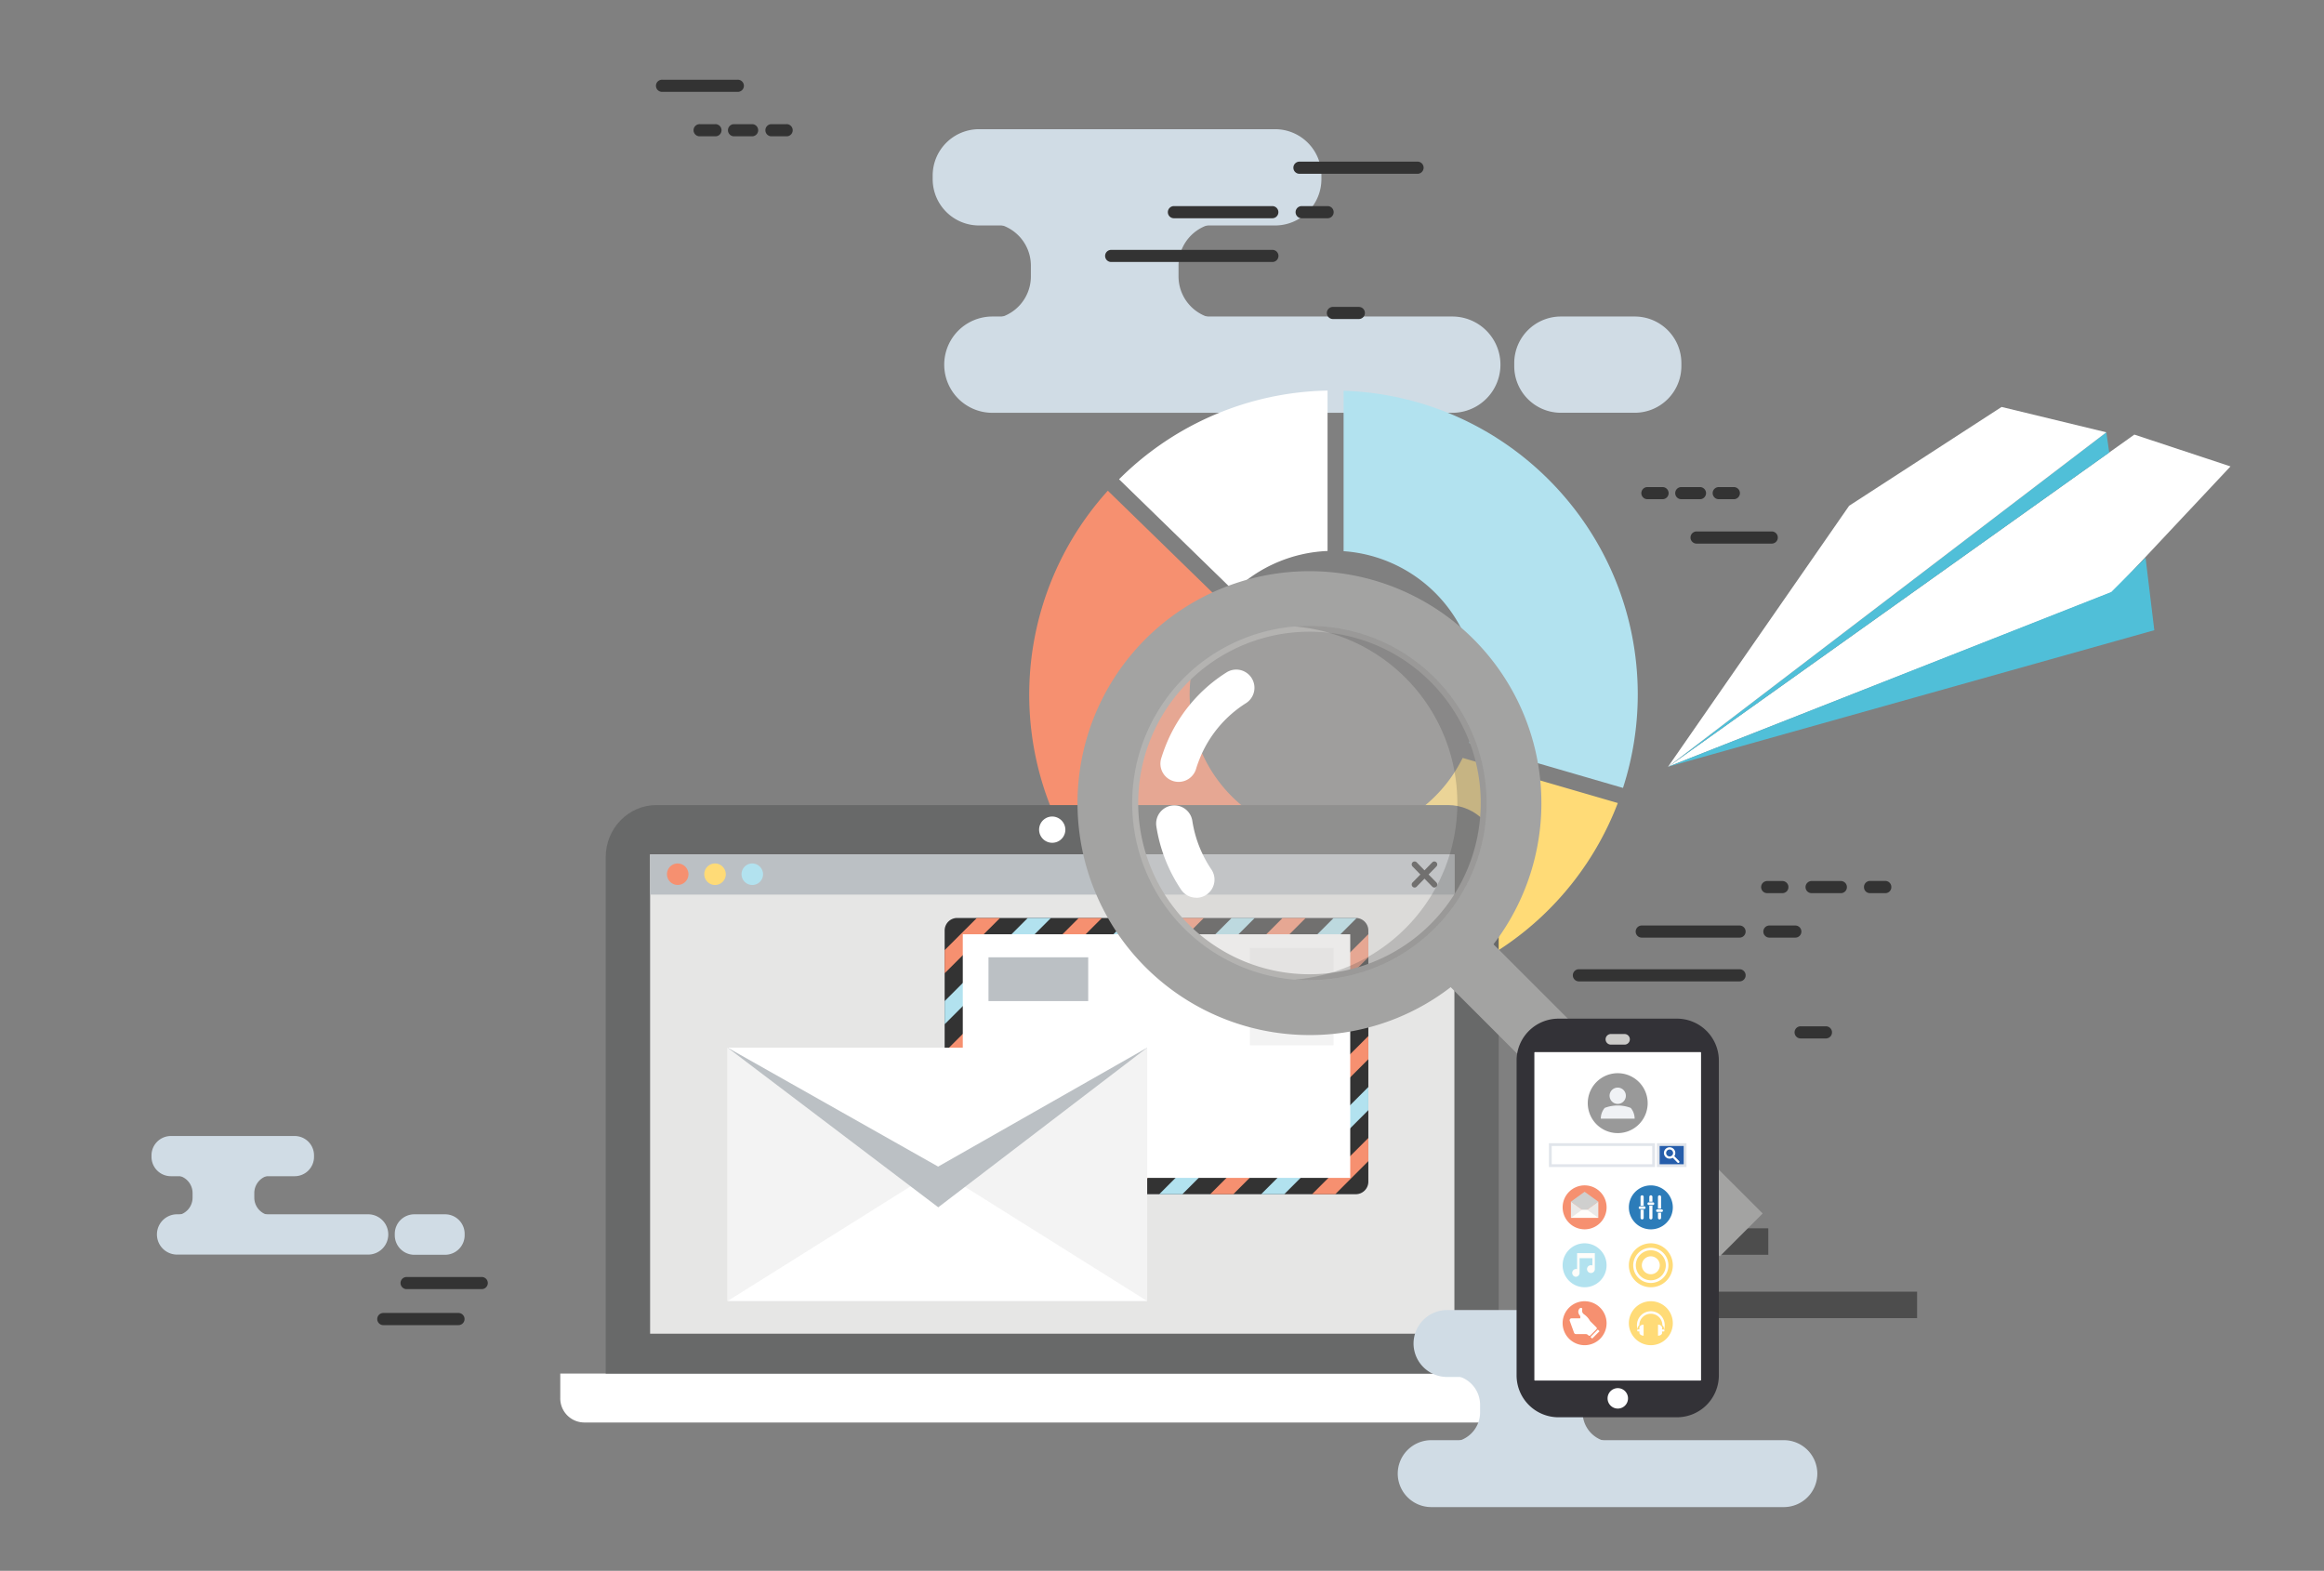 <?xml version="1.0" encoding="UTF-8"?>
<svg xmlns="http://www.w3.org/2000/svg" id="Layer_1" data-name="Layer 1" viewBox="0 0 1189.44 803.96">
  <rect x="0" y="0" width="1189.44" height="803.96" fill="#808080" stroke="none"/>
  <defs>
    <style>.cls-1{fill:#d0dce5}.cls-2{fill:#4d4d4d}.cls-20,.cls-3{fill:#fff}.cls-4{fill:#50bfd8}.cls-5{fill:#b2e2ef}.cls-26,.cls-6{fill:#f69070}.cls-32,.cls-7{fill:#ffdb77}.cls-10{fill:#bbc0c4}.cls-11{fill:#333}.cls-13{fill:none}.cls-14{fill:#f3f3f3}.cls-15{fill:#a3a3a2}.cls-20,.cls-23,.cls-26,.cls-32{fill-rule:evenodd}.cls-23,.cls-24{fill:#e1e5eb}</style>
  </defs>
  <path class="cls-1" d="M652.64 66.12H501a23.74 23.74 0 0 0-23.65 23.68v1.94A23.72 23.72 0 0 0 501 115.4h151.64a23.72 23.72 0 0 0 23.67-23.66V89.8a23.73 23.73 0 0 0-23.67-23.68ZM743.3 162H507.9a24.64 24.64 0 1 0 0 49.28h235.4a24.64 24.64 0 0 0 0-49.28ZM836.78 162h-37.94A23.86 23.86 0 0 0 775 185.77v1.7a23.87 23.87 0 0 0 23.8 23.79h37.94a23.87 23.87 0 0 0 23.8-23.79v-1.7A23.86 23.86 0 0 0 836.78 162Z"></path>
  <path class="cls-1" d="M625 114.08H505.79a21.87 21.87 0 0 1 21.82 21.82v5.62a21.89 21.89 0 0 1-21.82 21.84H625a21.9 21.9 0 0 1-21.82-21.84v-5.62A21.89 21.89 0 0 1 625 114.08Z"></path>
  <path class="cls-2" d="M815.01 628.66h90.01v13.55h-90.01zM864.33 661.09h116.85v13.56H864.33z"></path>
  <path class="cls-3" d="m1092.38 222.43 49.2 16.29-60.23 64.18-227.62 89.53 238.65-170z"></path>
  <path class="cls-4" d="m1079.52 231.59-1.49-10.33-224.3 171.17 225.79-160.84z"></path>
  <path class="cls-3" d="m1078.03 221.26-53.6-12.98-78.03 50.58-92.67 133.57 224.3-171.17z"></path>
  <path class="cls-4" d="m1080.53 303.02 17.58-17.6 4.48 37.13-248.86 69.88 226.8-89.41z"></path>
  <path class="cls-5" d="M687.66 200v82.11a73.59 73.59 0 0 1 64.21 98.14l5.46 1.71 73.33 21.31a155.73 155.73 0 0 0 7.56-47.56c.09-84.35-66.88-153.01-150.56-155.71Z"></path>
  <path class="cls-3" d="M679.45 199.9a155 155 0 0 0-106.71 45.4l58.78 57.23A73.32 73.32 0 0 1 679.45 282Z"></path>
  <path class="cls-6" d="M679.45 429.07a73.57 73.57 0 0 1-53.56-120.57L567 251.15a155.61 155.61 0 0 0 112.44 260Z"></path>
  <path class="cls-7" d="M748.59 387.91a73.74 73.74 0 0 1-60.93 41v82.19A155.66 155.66 0 0 0 828 411Z"></path>
  <path class="cls-3" d="M286.75 703v12.52A12.34 12.34 0 0 0 299 728.05h479.14a12.34 12.34 0 0 0 12.21-12.49V703Z"></path>
  <path d="M767.05 703V438.67c0-14.69-11.64-26.63-26-26.63h-405C321.68 412 310 424 310 438.67V703" style="fill:#686969"></path>
  <path style="fill:#e6e6e5" d="M332.73 437.28h411.64v245.33H332.73z"></path>
  <path class="cls-3" d="M545.26 424.78a6.72 6.72 0 1 1-6.72-6.87 6.79 6.79 0 0 1 6.72 6.87Z"></path>
  <path class="cls-10" d="M332.73 437.28h411.64v20.6H332.73z"></path>
  <path class="cls-6" d="M352.36 447.58a5.5 5.5 0 1 1-5.49-5.65 5.56 5.56 0 0 1 5.49 5.65Z"></path>
  <path class="cls-7" d="M371.47 447.58a5.51 5.51 0 1 1-5.51-5.65 5.57 5.57 0 0 1 5.51 5.65Z"></path>
  <path class="cls-5" d="M390.54 447.58a5.51 5.51 0 1 1-5.47-5.65 5.56 5.56 0 0 1 5.47 5.65Z"></path>
  <path class="cls-1" d="M844.59 704.75h-104a17.17 17.17 0 0 1-17.13-17.11 17.18 17.18 0 0 1 17.13-17.13h104a17.17 17.17 0 0 1 17.11 17.13 17.17 17.17 0 0 1-17.11 17.11ZM913 771.35H732.49a17.18 17.18 0 0 1-17.12-17.13 17.18 17.18 0 0 1 17.12-17.12H913a17.17 17.17 0 0 1 17.12 17.12A17.17 17.17 0 0 1 913 771.35Z"></path>
  <path class="cls-1" d="M810 722.89V719a15.22 15.22 0 0 1 15.17-15.18h-82.82A15.22 15.22 0 0 1 757.52 719v3.89a15.22 15.22 0 0 1-15.17 15.18h82.83A15.22 15.22 0 0 1 810 722.89Z"></path>
  <path class="cls-11" d="m731.15 447.58 4-4.1a1.52 1.52 0 0 0 0-2.13 1.47 1.47 0 0 0-2.09 0l-4 4.1-4-4.1a1.48 1.48 0 0 0-2.1 0 1.52 1.52 0 0 0 0 2.13l4 4.1-4 4.08a1.53 1.53 0 0 0 0 2.14 1.45 1.45 0 0 0 2.1 0l4-4.09 4 4.09a1.44 1.44 0 0 0 2.09 0 1.53 1.53 0 0 0 0-2.14Z"></path>
  <path d="M700.33 604.79a6.43 6.43 0 0 1-6.43 6.42h-204a6.41 6.41 0 0 1-6.42-6.42V476.24a6.41 6.41 0 0 1 6.42-6.41h204a6.43 6.43 0 0 1 6.43 6.41Z" style="fill:#d9dee6"></path>
  <path class="cls-11" d="M700.33 604.79a6.43 6.43 0 0 1-6.43 6.42h-204a6.41 6.41 0 0 1-6.42-6.42V476.24a6.41 6.41 0 0 1 6.42-6.41h204a6.43 6.43 0 0 1 6.43 6.41Z"></path>
  <path class="cls-13" d="M489.93 469.83a6.42 6.42 0 0 0-6.44 6.41v10L500 469.83ZM537.88 469.83l-54.39 54.39v14.22l68.64-68.61h-14.25zM541.14 611.21l141.39-141.38h-14.24L526.9 611.21h14.24zM511.83 469.83l-28.34 28.3v14.24l42.54-42.54h-14.2zM656.44 469.83H642.2L500.83 611.21h14.24l141.37-141.38zM619.37 611.21l80.96-80.96v-14.22l-95.18 95.18h14.22zM567.21 611.21l133.12-133.09v-1.88a6.42 6.42 0 0 0-6-6.37L553 611.21ZM671.53 611.21l28.8-28.78v-14.24l-43.03 43.02h14.23zM616.13 469.83 483.49 602.46v2.33a6.4 6.4 0 0 0 5.59 6.33l141.27-141.29ZM693.9 611.21a6.43 6.43 0 0 0 6.43-6.42v-10.51l-16.93 16.93ZM645.46 611.21l54.87-54.87v-14.22l-69.11 69.09h14.24zM590.04 469.83 483.49 576.39v14.21l120.79-120.77h-14.24zM563.97 469.83l-80.48 80.48v14.22l94.7-94.7h-14.22zM593.3 611.21l107.03-107.03v-14.22L579.06 611.21h14.24z"></path>
  <path class="cls-6" d="m499.97 469.83-16.48 16.45v11.85l28.34-28.3h-11.86z"></path>
  <path class="cls-5" d="m526.03 469.83-42.54 42.54v11.85l54.39-54.39h-11.85z"></path>
  <path class="cls-6" d="m552.13 469.83-68.64 68.61v11.87l80.48-80.48h-11.84z"></path>
  <path class="cls-5" d="m578.19 469.83-94.7 94.7v11.86l106.55-106.56h-11.85z"></path>
  <path class="cls-6" d="M604.28 469.83 483.49 590.6v11.86l132.64-132.63h-11.85z"></path>
  <path class="cls-5" d="M630.35 469.83 489.08 611.12a4.52 4.52 0 0 0 .85.09h10.9L642.2 469.83Z"></path>
  <path class="cls-6" d="m526.9 611.21 141.39-141.38h-11.85L515.07 611.21h11.83z"></path>
  <path class="cls-5" d="m553 611.21 141.34-141.34a3.77 3.77 0 0 0-.44 0h-11.37L541.14 611.21Z"></path>
  <path class="cls-6" d="m579.06 611.21 121.27-121.25v-11.84L567.21 611.21h11.85z"></path>
  <path class="cls-5" d="m605.15 611.21 95.18-95.18v-11.85L593.3 611.21h11.85z"></path>
  <path class="cls-6" d="m631.22 611.21 69.11-69.09v-11.87l-80.96 80.96h11.85z"></path>
  <path class="cls-5" d="m657.3 611.21 43.03-43.02v-11.85l-54.87 54.87h11.84z"></path>
  <path class="cls-6" d="m683.4 611.21 16.93-16.93v-11.85l-28.8 28.78h11.87z"></path>
  <path class="cls-3" d="M492.76 478.17h198.3v124.69h-198.3z"></path>
  <path class="cls-10" d="M505.92 489.96h51.03v22.41h-51.03z"></path>
  <path class="cls-14" d="M639.68 485.14h42.85V535h-42.85z"></path>
  <path class="cls-3" d="M372.39 536.21h214.73v129.68H372.39z"></path>
  <path class="cls-14" d="m480.35 598.22-107.96 67.67V536.21l107.96 62.01z"></path>
  <path class="cls-14" d="m479.19 598.22 107.94 67.67V536.21l-107.94 62.01z"></path>
  <path class="cls-10" d="m480.21 617.91-107.82-81.7h214.74l-106.92 81.7z"></path>
  <path class="cls-3" d="m480.15 597.08-107.76-60.87h214.74l-106.98 60.87z"></path>
  <path class="cls-15" d="M670.18 529.76A118.71 118.71 0 1 1 754.12 495a118 118 0 0 1-83.94 34.76Zm0-206.44a87.66 87.66 0 1 0 62 25.67 87.17 87.17 0 0 0-62-25.67Z"></path>
  <g style="opacity:.4">
    <path d="M734.29 346.88a90.7 90.7 0 1 1-128.26 0 90.74 90.74 0 0 1 128.26 0Z" style="fill:#cccbc9"></path>
  </g>
  <path class="cls-11" d="M662.7 320.65a90.67 90.67 0 0 1 0 180.72 90.67 90.67 0 1 0 0-180.72Z" style="opacity:.2"></path>
  <path class="cls-3" d="M603.22 400.18a9.45 9.45 0 0 1-2.7-.4 9.32 9.32 0 0 1-6.22-11.6q1.07-3.46 2.42-6.84a78.61 78.61 0 0 1 31-37.18 9.31 9.31 0 0 1 10 15.72A60 60 0 0 0 614 388.32c-.68 1.73-1.33 3.46-1.85 5.24a9.33 9.33 0 0 1-8.93 6.62ZM612.25 459.46a9.27 9.27 0 0 1-7.75-4.12 79.84 79.84 0 0 1-12.67-32.4 9.31 9.31 0 1 1 18.41-2.82A61 61 0 0 0 620 445a9.31 9.31 0 0 1-7.7 14.51Z"></path>
  <path class="cls-15" d="M880.22 643 732.2 495l21.92-21.95 148.03 148.02L880.22 643z"></path>
  <path class="cls-11" d="M651.05 134.08h-82.17a3.1 3.1 0 1 1 0-6.19h82.17a3.1 3.1 0 1 1 0 6.19ZM679.65 111.7h-13.27a3.11 3.11 0 1 1 0-6.21h13.27a3.11 3.11 0 0 1 0 6.21ZM695.47 163.28h-13.28a3.1 3.1 0 1 1 0-6.2h13.28a3.1 3.1 0 0 1 0 6.2ZM651.05 111.7H601a3.11 3.11 0 1 1 0-6.21h50a3.11 3.11 0 1 1 0 6.21ZM725.68 88.94h-60.43a3.11 3.11 0 1 1 0-6.21h60.43a3.11 3.11 0 0 1 0 6.21ZM890.32 502.29H808.1a3.11 3.11 0 0 1 0-6.22h82.22a3.11 3.11 0 0 1 0 6.22ZM918.86 479.89h-13.27a3.1 3.1 0 1 1 0-6.2h13.27a3.1 3.1 0 1 1 0 6.2ZM934.7 531.49h-13.29a3.11 3.11 0 0 1 0-6.21h13.29a3.11 3.11 0 0 1 0 6.21ZM890.32 479.89h-50.07a3.1 3.1 0 0 1 0-6.2h50.07a3.1 3.1 0 1 1 0 6.2ZM964.89 457.13h-7.77A3.06 3.06 0 0 1 954 454a3.1 3.1 0 0 1 3.08-3.12h7.77A3.09 3.09 0 0 1 968 454a3.06 3.06 0 0 1-3.11 3.13ZM942.16 457.13h-14.95a3.09 3.09 0 0 1-3.12-3.09 3.12 3.12 0 0 1 3.12-3.12h14.95a3.1 3.1 0 0 1 3.1 3.12 3.07 3.07 0 0 1-3.1 3.09ZM912.24 457.13h-7.76a3.09 3.09 0 0 1-3.12-3.09 3.12 3.12 0 0 1 3.12-3.12h7.76a3.1 3.1 0 0 1 3.09 3.12 3.07 3.07 0 0 1-3.09 3.09ZM887.4 255.5h-7.74a3.1 3.1 0 1 1 0-6.2h7.74a3.1 3.1 0 1 1 0 6.2ZM870.06 255.5h-9.57a3.1 3.1 0 1 1 0-6.2h9.57a3.1 3.1 0 1 1 0 6.2ZM850.91 255.5h-7.76a3.1 3.1 0 0 1 0-6.2h7.76a3.1 3.1 0 1 1 0 6.2ZM906.61 278.22h-38.46a3.11 3.11 0 0 1 0-6.21h38.46a3.11 3.11 0 1 1 0 6.21ZM366 69.76h-7.75a3.11 3.11 0 1 1 0-6.21H366a3.11 3.11 0 1 1 0 6.21ZM385.11 69.76h-9.6a3.11 3.11 0 0 1 0-6.21h9.6a3.11 3.11 0 0 1 0 6.21ZM402.43 69.76h-7.77a3.11 3.11 0 0 1 0-6.21h7.77a3.11 3.11 0 1 1 0 6.21ZM377.42 47H339a3.1 3.1 0 1 1 0-6.19h38.46a3.1 3.1 0 1 1 0 6.19ZM234.65 678.22h-38.46a3.11 3.11 0 0 1 0-6.22h38.46a3.11 3.11 0 0 1 0 6.22ZM246.56 659.79H208.1a3.1 3.1 0 1 1 0-6.2h38.46a3.1 3.1 0 0 1 0 6.2Z"></path>
  <path class="cls-1" d="M150.83 581.43h-63.4a9.92 9.92 0 0 0-9.89 9.9v.81a9.92 9.92 0 0 0 9.89 9.86h63.4a9.91 9.91 0 0 0 9.89-9.89v-.81a9.91 9.91 0 0 0-9.89-9.87ZM188.73 621.5H90.31a10.31 10.31 0 0 0 0 20.61h98.42a10.31 10.31 0 0 0 0-20.61ZM227.82 621.5H212a10 10 0 0 0-9.95 10v.71a10 10 0 0 0 9.95 10h15.87a10 10 0 0 0 9.94-10v-.71a10 10 0 0 0-9.99-10Z"></path>
  <path class="cls-1" d="M139.27 601.47H89.43a9.16 9.16 0 0 1 9.13 9.13v2.4a9.16 9.16 0 0 1-9.13 9.13h49.84a9.16 9.16 0 0 1-9.12-9.13v-2.4a9.16 9.16 0 0 1 9.12-9.13Z"></path>
  <path d="M797.59 521.36h60.73a21.46 21.46 0 0 1 21.4 21.4V704a21.45 21.45 0 0 1-21.4 21.38h-60.73A21.44 21.44 0 0 1 776.2 704V542.76a21.46 21.46 0 0 1 21.39-21.4Z" style="fill-rule:evenodd;fill:#333237"></path>
  <path class="cls-20" d="M785.61 538.48h84.7a.3.3 0 0 1 .3.31v167.49a.3.3 0 0 1-.3.3h-84.7a.3.3 0 0 1-.31-.3V538.79a.31.31 0 0 1 .31-.31ZM828 720.93a5.23 5.23 0 1 0-5.23-5.23 5.24 5.24 0 0 0 5.23 5.23Z"></path>
  <g style="opacity:.5">
    <path d="M843.29 564.6A15.33 15.33 0 1 1 828 549.28a15.33 15.33 0 0 1 15.29 15.32Z" style="fill-rule:evenodd;fill:#333"></path>
    <path class="cls-23" d="M836.62 572.56a8.64 8.64 0 0 0-2-5.52 18.65 18.65 0 0 0-13.32 0 8.58 8.58 0 0 0-2 5.52ZM832.13 560.82a4.17 4.17 0 1 1-4.17-4.17 4.17 4.17 0 0 1 4.17 4.17Z"></path>
  </g>
  <path class="cls-24" d="M792.75 585.11h54.29v12.19h-54.29z"></path>
  <path class="cls-3" d="M794.18 586.53h51.44v9.35h-51.44z"></path>
  <path class="cls-24" d="M847.99 585.11h15.17v12.19h-15.17z"></path>
  <path style="fill:#255dab" d="M849.41 586.53h12.33v9.35h-12.33z"></path>
  <path class="cls-3" d="M857.42 589.84a2.91 2.91 0 1 1-3.18-2.63 2.91 2.91 0 0 1 3.18 2.63Zm-4.66.44a1.77 1.77 0 1 0 1.59-1.93 1.77 1.77 0 0 0-1.59 1.93Z"></path>
  <path class="cls-3" d="M859.54 594.58a.55.55 0 0 1-.17.46.57.57 0 0 1-.81 0l-2.6-2.64a.58.58 0 0 1 0-.81.57.57 0 0 1 .82 0l2.6 2.64a.73.73 0 0 1 .16.35Z"></path>
  <path class="cls-26" d="M811 629.19A11.25 11.25 0 1 0 799.77 618 11.27 11.27 0 0 0 811 629.19Z"></path>
  <path style="fill:#cfcfce;fill-rule:evenodd" d="m818.03 615.03-7.02 5.06-7.01-5.06 7.01-5.07 7.02 5.07z"></path>
  <path style="fill:#eae9e8;fill-rule:evenodd" d="M804 623.31h14.03v-8.28l-7.02 5.06-7.01-5.06v8.28z"></path>
  <path style="fill:#fffdfa;fill-rule:evenodd" d="M804 623.31h14.03l-5.74-4.14h-2.56l-5.73 4.14z"></path>
  <path d="M811 658.84a11.25 11.25 0 1 0-11.24-11.25A11.28 11.28 0 0 0 811 658.84Z" style="fill-rule:evenodd;fill:#b2e2ef"></path>
  <path d="M806.43 653.48a2 2 0 0 0 2-2v-7.53H815v3.75a1.93 1.93 0 0 0-.75-.15 2 2 0 1 0 2 2v-8.18h-9.08v8.19a2 2 0 1 0-.75 3.92Z" style="fill:#fffdfa"></path>
  <path class="cls-26" d="M811 688.49a11.25 11.25 0 1 0-11.24-11.25A11.28 11.28 0 0 0 811 688.49Z"></path>
  <path class="cls-3" d="M813.92 683.5a.67.67 0 0 1-.93 0l-.24-.24a1.84 1.84 0 0 0-1.11-.46h-5.12a1 1 0 0 1-.89-.62l-2.17-6a1 1 0 0 1 1-1.44h4.26a1.72 1.72 0 0 0-.1-1.39 3 3 0 0 1-.84-2.22 3.06 3.06 0 0 1 .47-1.21c.64-.83 1.56-.63 1.56.11s-.47 1.77 1.19 2.86a9.92 9.92 0 0 1 2.8 3.23l.47.48 2.81 2.8a.7.7 0 0 1 0 .94ZM817.78 680.48l-3.76 3.77.87.86 3.76-3.77-.87-.86z"></path>
  <path class="cls-32" d="M844.9 688.49a11.25 11.25 0 1 0-11.24-11.25 11.28 11.28 0 0 0 11.24 11.25Z"></path>
  <path class="cls-3" d="M851.69 680.48a6.68 6.68 0 0 0 .31-2 7.1 7.1 0 1 0-14.19 0 7.06 7.06 0 0 0 .3 2 .31.31 0 0 0-.15.26v.38a.32.32 0 0 0 .32.32h.78v.69c0 .82 1 1.48 2.15 1.49V678a2.12 2.12 0 0 0-2.1 1.18 1 1 0 0 0-.05.31v.94h-.78a.27.27 0 0 0-.17.06V680a1.9 1.9 0 0 1 .09-.58 2.23 2.23 0 0 1 .8-1.12 5.91 5.91 0 0 1 11.82 0 2.24 2.24 0 0 1 .79 1.29 2.4 2.4 0 0 1 0 .37v.49h-.94v-.94a1 1 0 0 0 0-.19 2 2 0 0 0-2.09-1.3v5.62c1.17 0 2.11-.67 2.11-1.48v-.69h.84a.32.32 0 0 0 .32-.32v-.38a.3.3 0 0 0-.16-.29Z"></path>
  <path d="M844.9 606.7a11.25 11.25 0 1 0 11.26 11.24 11.26 11.26 0 0 0-11.26-11.24Z" style="fill:#2c7cb9;fill-rule:evenodd"></path>
  <path class="cls-3" d="M850.16 618.64v-6.07a.8.8 0 0 0-1.6 0v6.07ZM848.56 620.67v2.65a.8.8 0 0 0 1.6 0v-2.65ZM850.44 620.3h-2.16a.66.66 0 0 1-.66-.66.65.65 0 0 1 .66-.66h2.16a.66.66 0 0 1 .67.66.67.67 0 0 1-.67.66ZM845.73 615.06v-2.49a.8.8 0 1 0-1.6 0v2.49ZM844.13 617.09v6.23a.8.8 0 1 0 1.6 0v-6.23ZM846 616.72h-2.17a.66.66 0 0 1-.65-.66.66.66 0 0 1 .65-.66H846a.65.65 0 0 1 .66.66.66.66 0 0 1-.66.66ZM841.24 617.11v-4.54a.8.8 0 1 0-1.6 0v4.54ZM839.65 619.14v4.18a.8.8 0 1 0 1.6 0v-4.18ZM841.54 618.77h-2.17a.66.66 0 0 1-.66-.66.66.66 0 0 1 .66-.67h2.17a.67.67 0 0 1 .66.67.67.67 0 0 1-.66.66Z"></path>
  <path class="cls-32" d="M844.9 658.84a11.25 11.25 0 1 0-11.24-11.25 11.27 11.27 0 0 0 11.24 11.25Z"></path>
  <path class="cls-20" d="M844.9 638.63a9 9 0 1 0 9 9 8.95 8.95 0 0 0-9-9Zm0 16.64a7.68 7.68 0 1 1 7.68-7.68 7.67 7.67 0 0 1-7.68 7.68Z"></path>
  <path class="cls-20" d="M844.9 643a4.59 4.59 0 1 0 4.59 4.59 4.59 4.59 0 0 0-4.59-4.59Z"></path>
  <path d="M831.46 534.66h-7a2.72 2.72 0 0 1-2.71-2.72 2.73 2.73 0 0 1 2.71-2.72h7a2.73 2.73 0 0 1 2.71 2.72 2.72 2.72 0 0 1-2.71 2.72Z" style="fill-rule:evenodd;fill:#cccbc9"></path>
</svg>
